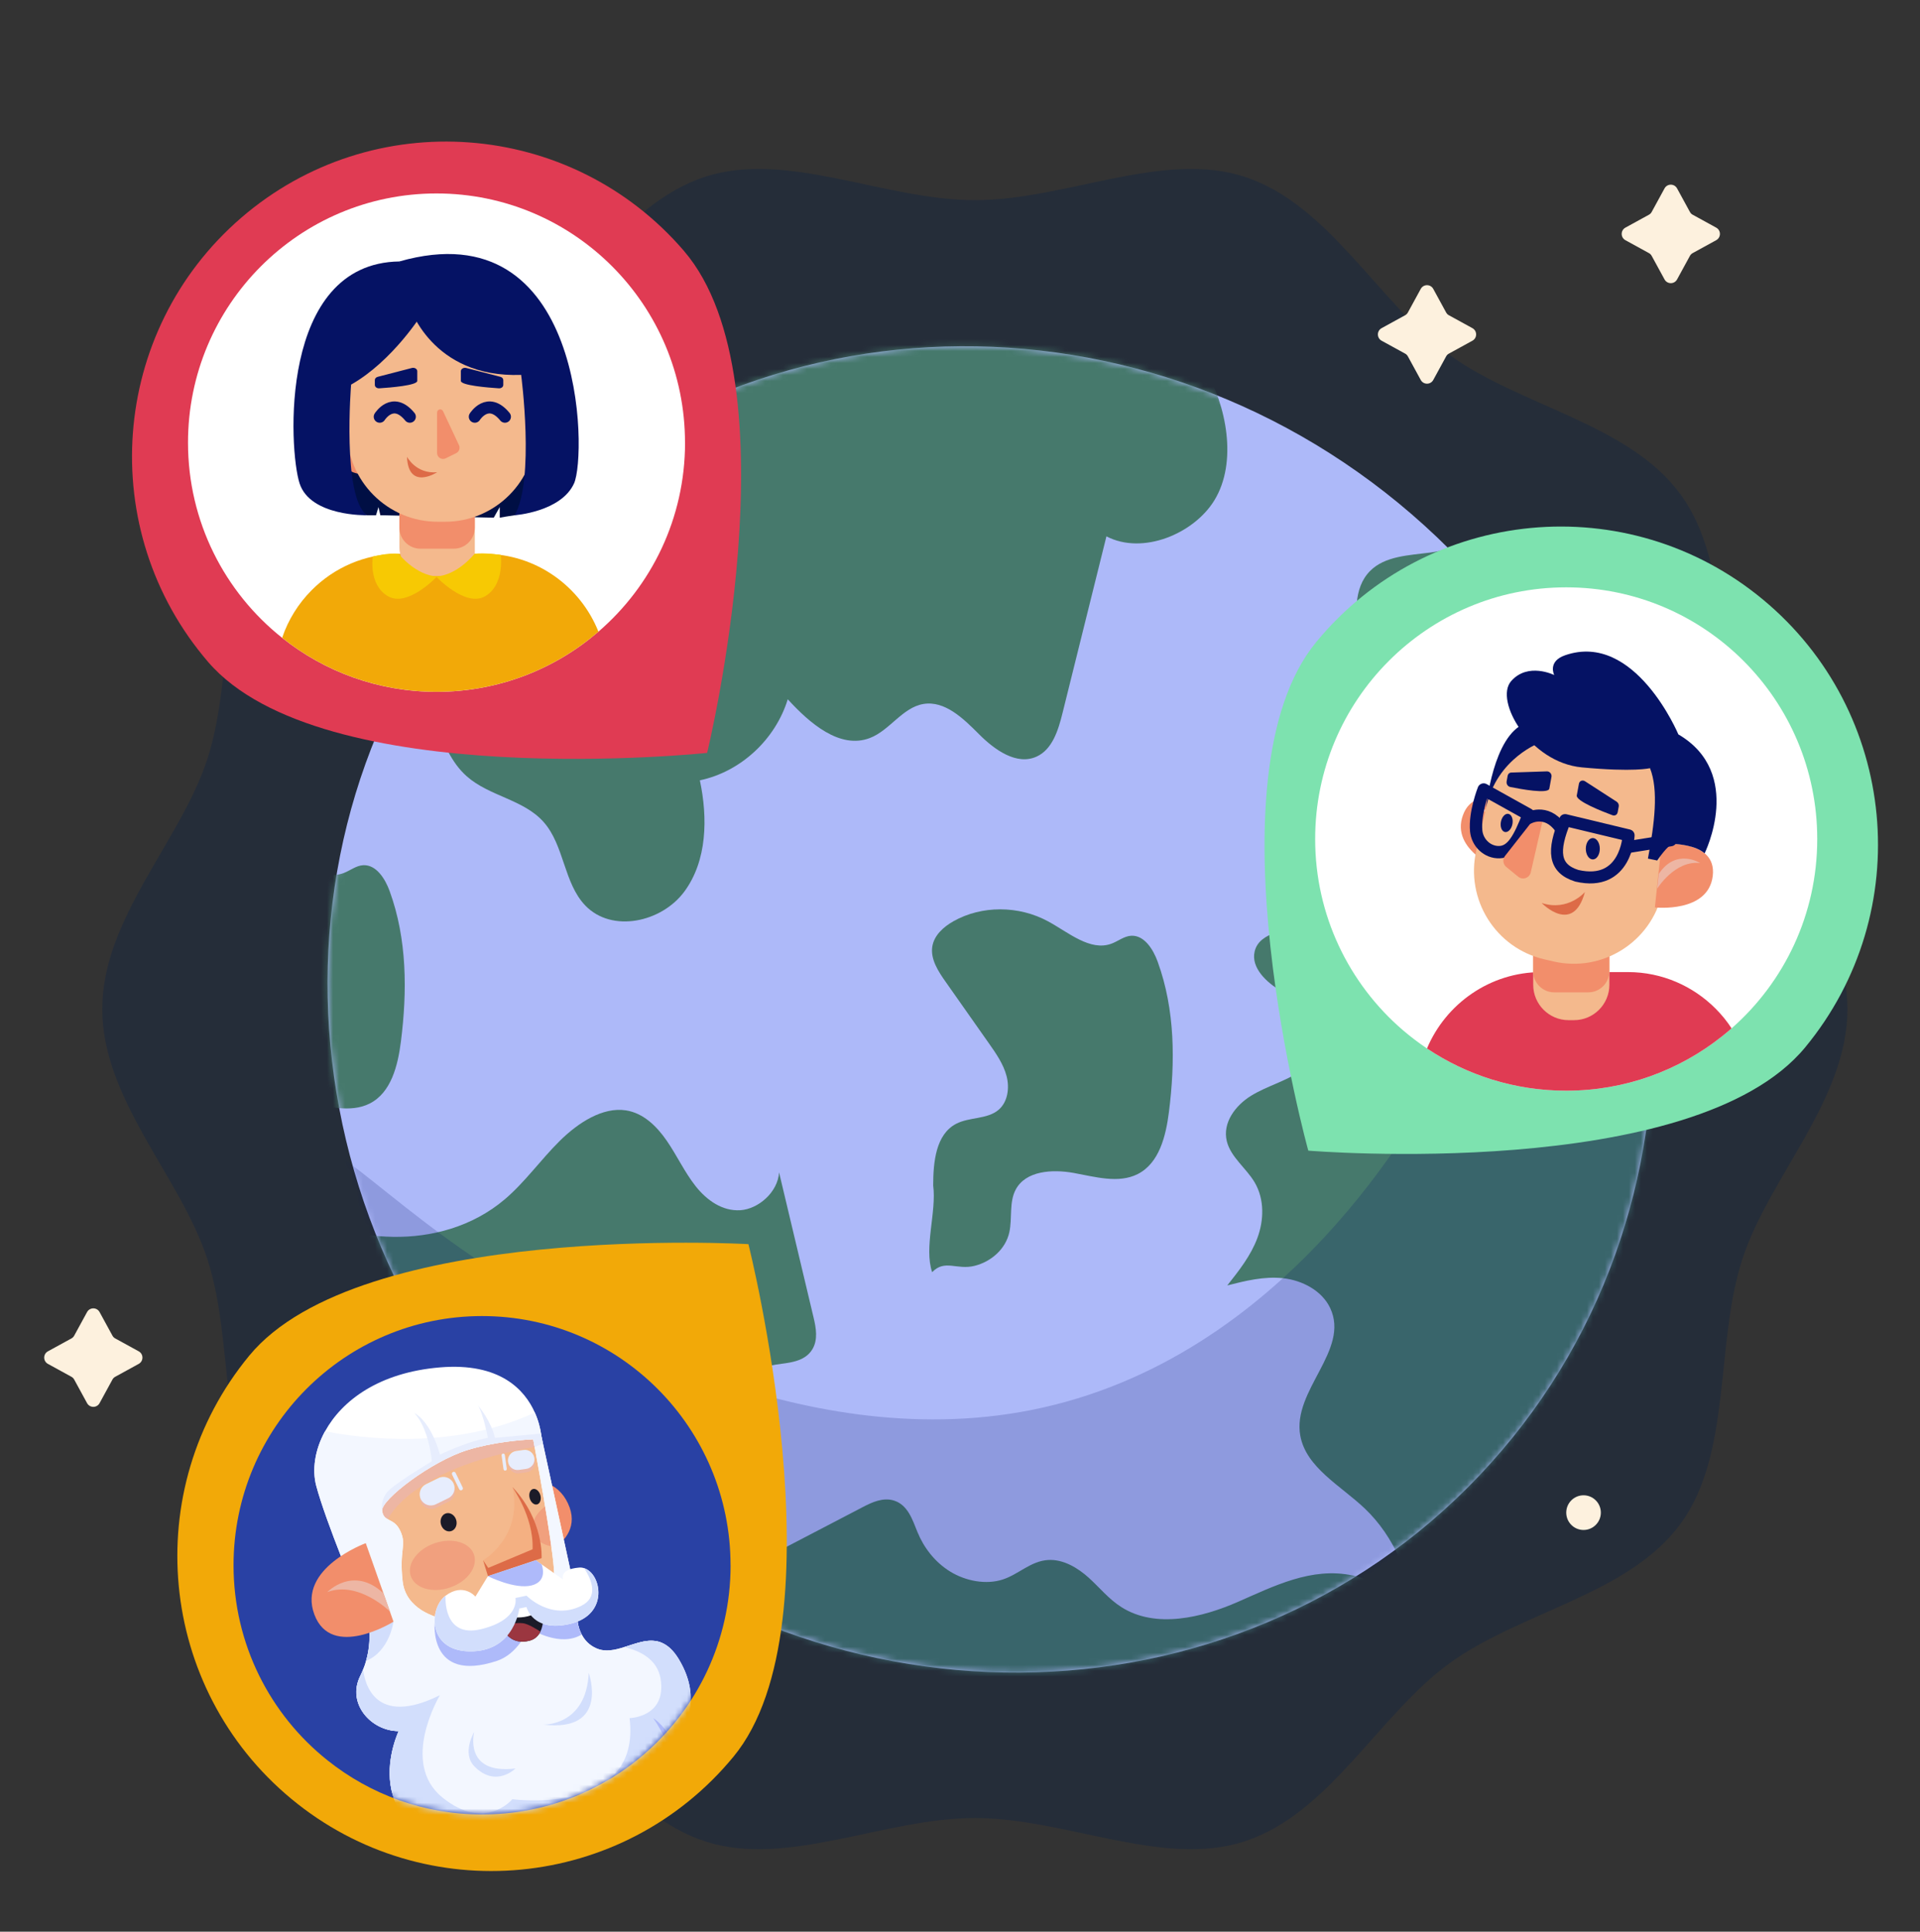 <svg width="320" height="322" viewBox="0 0 320 322" fill="none" xmlns="http://www.w3.org/2000/svg">
<rect x="0" y="0" width="320" height="322" fill="#333333" stroke="none"/>
<g clip-path="url(#clip0_13291_111393)">
<path d="M307.909 168.205C307.909 183.343 294.819 196.226 290.393 209.887C285.81 224.043 288.693 242.15 280.138 253.934C271.498 265.835 253.379 268.639 241.511 277.304C229.76 285.883 221.543 302.348 207.426 306.944C193.804 311.382 177.572 303.047 162.477 303.047C147.381 303.047 131.15 311.382 117.527 306.944C103.411 302.348 95.194 285.883 83.443 277.304C71.575 268.639 53.456 265.835 44.815 253.934C36.261 242.15 39.144 224.043 34.561 209.887C30.135 196.226 17.045 183.343 17.045 168.205C17.045 153.067 30.135 140.184 34.561 126.523C39.144 112.367 36.261 94.26 44.815 82.476C53.456 70.575 71.575 67.77 83.443 59.106C95.194 50.527 103.411 34.062 117.527 29.466C131.15 25.028 147.381 33.363 162.477 33.363C177.572 33.363 193.804 25.028 207.426 29.466C221.543 34.062 229.76 50.527 241.511 59.106C253.379 67.77 271.498 70.575 280.138 82.476C288.693 94.26 285.81 112.367 290.393 126.523C294.819 140.184 307.909 153.067 307.909 168.205Z" fill="#252D39"/>
<path d="M246.568 245.952C287.728 202.516 284.597 132.523 239.574 89.618C194.551 46.713 124.685 47.142 83.524 90.578C42.364 134.013 45.495 204.006 90.518 246.912C135.541 289.817 205.407 289.387 246.568 245.952Z" fill="#ADB9F9"/>
<mask id="mask0_13291_111393" style="mask-type:luminance" maskUnits="userSpaceOnUse" x="54" y="57" width="222" height="222">
<path d="M246.568 245.952C287.728 202.516 284.597 132.523 239.574 89.618C194.551 46.713 124.685 47.142 83.524 90.578C42.364 134.013 45.495 204.006 90.518 246.912C135.541 289.817 205.407 289.387 246.568 245.952Z" fill="white"/>
</mask>
<g mask="url(#mask0_13291_111393)">
<path d="M67.66 110.969C72.579 116.012 72.524 124.732 77.789 129.398C81.549 132.737 87.267 133.255 90.605 137.026C94.059 140.922 93.942 147.183 97.545 150.938C101.979 155.565 110.29 153.743 114.066 148.605C117.85 143.467 117.983 136.382 116.644 130.074C123.42 128.652 129.232 123.286 131.293 116.562C134.935 120.553 139.972 124.928 144.962 123.027C148.292 121.762 150.399 117.929 153.908 117.347C157.496 116.758 160.575 119.783 163.176 122.391C165.769 124.999 169.442 127.623 172.756 126.122C175.388 124.936 176.375 121.731 177.08 118.887C179.524 109.06 181.961 99.232 184.405 89.405C190.452 92.563 198.975 88.965 202.383 83.419C206.316 77.016 204.373 67.496 200.777 61.407C196.484 54.125 189.434 48.987 182.235 44.714C164.625 34.266 144.563 27.707 124.25 27.644C103.93 27.581 83.405 34.305 68.106 47.825C52.807 61.344 43.227 81.848 44.253 102.532L39.631 103.372C48.459 107.826 60.711 103.851 67.66 110.976V110.969Z" fill="#46796C"/>
<path d="M104.761 296.228C107.816 289.975 106.21 282.999 105.137 276.589C104.064 270.179 104.087 262.213 108.999 257.5C110.809 255.756 113.041 254.75 115.078 253.376C117.115 252.001 119.105 250.014 119.575 247.531C120.115 244.664 118.478 242.197 118.266 239.393C118.055 236.455 119.504 233.289 121.674 231.16C123.844 229.031 126.633 227.853 129.351 227.46C131.521 227.146 134.129 227.02 135.399 224.907C136.362 223.296 136.002 221.333 135.602 219.644C133.683 211.576 131.764 203.5 129.844 195.425C129.649 198.74 126.366 201.552 123.374 201.733C120.381 201.913 117.804 200.075 115.963 197.758C114.122 195.44 112.83 192.628 111.138 190.169C109.446 187.71 107.205 185.526 104.307 185.087C100.484 184.505 96.418 187.082 93.269 190.201C90.12 193.319 87.48 197.074 84.127 199.918C78.691 204.529 71.852 206.281 65.483 206.171C59.122 206.061 53.106 204.239 47.16 202.44L99.841 307.847C99.638 306.378 99.983 304.65 100.648 303.181C101.769 300.73 103.57 298.648 104.753 296.228H104.761Z" fill="#46796C"/>
<path d="M225.398 262.614C218.614 261.161 212.253 264.421 206.315 267.021C200.377 269.621 192.661 271.538 186.911 267.901C184.788 266.558 183.268 264.633 181.451 262.991C179.633 261.349 177.213 259.888 174.698 260.037C171.792 260.21 169.81 262.402 167.146 263.282C164.358 264.201 160.942 263.557 158.357 261.962C155.772 260.367 153.955 257.94 152.913 255.387C152.082 253.352 151.322 250.846 148.972 250.124C147.178 249.574 145.369 250.398 143.833 251.2C136.493 255.025 129.153 258.859 121.805 262.685C125.056 262.072 128.581 264.578 129.482 267.445C130.383 270.313 129.231 273.266 127.438 275.623C125.644 277.98 123.239 279.92 121.265 282.159C119.298 284.406 117.732 287.116 118.006 290.038C118.374 293.895 121.852 297.226 125.628 299.536C129.412 301.845 133.689 303.503 137.245 306.064C143.027 310.227 146.387 316.464 147.821 322.678C149.254 328.892 148.964 335.184 148.659 341.406L237.822 264.554C236.451 265.104 234.688 265.199 233.114 264.9C230.466 264.405 228.022 263.156 225.39 262.598L225.398 262.614Z" fill="#46796C"/>
<path d="M103.654 274.594L102.236 272.292C102.456 273.196 102.902 274.013 103.654 274.594Z" fill="#46796C"/>
<path d="M192.951 160.318C192.199 158.244 190.711 155.871 188.541 155.981C187.335 156.044 186.355 156.901 185.227 157.309C181.687 158.605 178.107 155.447 174.699 153.593C169.787 150.915 163.607 150.907 158.898 153.57C157.23 154.512 155.648 155.934 155.373 157.851C155.083 159.925 156.376 161.92 157.614 163.672C160.011 167.082 162.416 170.499 164.813 173.908C166.011 175.613 167.234 177.365 167.758 179.36C168.283 181.355 167.962 183.68 166.442 184.985C164.554 186.611 161.578 186.171 159.361 187.326C155.961 189.093 155.538 193.712 155.53 197.609C156.118 202.008 153.963 207.954 155.358 212.063C157.465 209.856 159.486 211.757 162.447 211.002C165.189 210.311 167.625 208.206 168.228 205.378C168.73 203.037 168.166 200.405 169.278 198.308C170.939 195.15 175.357 194.875 178.945 195.519C182.533 196.171 186.418 197.318 189.606 195.715C193.202 193.901 194.314 189.384 194.824 185.346C195.873 177.035 195.866 168.338 192.951 160.326V160.318Z" fill="#46796C"/>
<path d="M64.95 148.558C64.198 146.484 62.709 144.112 60.539 144.222C59.333 144.284 58.353 145.141 57.225 145.549C53.685 146.845 50.105 143.687 46.697 141.833C41.785 139.155 35.605 139.147 30.896 141.81C29.228 142.753 27.646 144.174 27.371 146.091C27.082 148.165 28.374 150.16 29.612 151.912C32.009 155.322 34.414 158.739 36.811 162.148C38.01 163.853 39.232 165.605 39.756 167.6C40.281 169.595 39.96 171.921 38.44 173.225C36.553 174.851 33.576 174.411 31.359 175.566C27.959 177.333 27.536 181.952 27.528 185.849C28.116 190.248 25.961 196.195 27.356 200.303C29.463 198.096 31.484 199.997 34.445 199.243C37.187 198.551 39.623 196.446 40.226 193.618C40.728 191.277 40.164 188.645 41.276 186.548C42.937 183.39 47.355 183.115 50.943 183.759C54.531 184.411 58.416 185.558 61.605 183.955C65.2 182.141 66.312 177.624 66.822 173.586C67.871 165.275 67.864 156.579 64.95 148.566V148.558Z" fill="#46796C"/>
<path d="M236.006 130.325C237.353 132.092 239.468 133.931 241.482 133.153C242.602 132.721 243.26 131.597 244.192 130.859C247.122 128.526 251.454 130.474 255.23 131.22C260.666 132.297 266.479 130.411 270.098 126.405C271.383 124.983 272.432 123.129 272.103 121.197C271.743 119.107 269.918 117.583 268.218 116.271C264.92 113.718 261.614 111.165 258.316 108.604C256.671 107.331 254.987 106.012 253.882 104.252C252.778 102.492 252.37 100.151 253.397 98.431C254.681 96.286 257.611 95.799 259.342 94C261.998 91.251 260.98 86.671 259.805 82.916C257.909 78.855 258.113 72.46 255.551 68.933C254.243 71.706 251.767 70.496 249.206 72.122C246.84 73.631 245.195 76.404 245.492 79.318C245.735 81.73 247.067 84.087 246.668 86.451C246.072 90.002 241.999 91.628 238.426 92.099C234.854 92.571 230.844 92.657 228.345 95.179C225.517 98.022 225.853 102.728 226.605 106.774C228.164 115.108 230.828 123.483 236.014 130.317L236.006 130.325Z" fill="#46796C"/>
<path d="M305.185 128.11L281.864 134.103L286.188 119.625C283.25 124.834 280.313 130.042 277.375 135.258C276.145 137.442 274.915 139.626 273.678 141.81C272.573 143.766 271.249 145.895 269.017 146.405C265.609 147.183 262.413 143.821 258.88 143.295C252.19 142.305 247.529 151.535 240.933 149.885C237.494 149.029 235.089 145.384 231.619 144.779C228.705 144.277 226.041 146.091 224.067 148.126C222.101 150.16 220.37 152.564 217.769 153.75C214.612 155.188 209.904 155.235 209.105 158.613C208.47 161.284 211.071 163.798 213.578 165.22C216.077 166.649 219.03 167.969 220.08 170.617C221.255 173.586 219.328 176.783 216.797 178.511C214.267 180.24 211.165 181.033 208.541 182.636C205.924 184.238 203.715 187.145 204.467 190.224C205.118 192.895 207.71 194.71 209.121 197.114C210.781 199.95 210.648 203.461 209.551 206.399C208.447 209.337 206.481 211.827 204.546 214.27C207.569 213.501 210.679 212.723 213.852 213.068C217.025 213.414 220.323 215.127 221.694 218.033C225.023 225.103 215.325 231.757 216.719 239.338C217.691 244.64 223.448 247.641 227.459 251.451C232.426 256.165 235.05 262.842 235.966 269.441C236.883 276.031 236.241 282.638 235.598 289.174L240.69 272.111L253.882 267.155L275.879 245.08L319.559 188.582L305.193 128.117L305.185 128.11Z" fill="#46796C"/>
<path opacity="0.18" d="M46.414 189.941C53.48 186.328 62.904 199.934 84.729 213.328C94.756 219.479 132.718 242.778 171.831 235.049C214.337 226.643 236.459 185.888 240.611 178.252C270.574 123.058 244.152 65.909 241.018 59.412C231.101 38.869 219.585 30.087 220.862 28.854C224.317 25.507 320.107 79.554 326.765 158.44C331.364 212.927 292.47 267.744 244.426 292.324C171.69 329.536 75.798 298.546 49.751 247.46C38.769 225.912 37.1 194.71 46.422 189.941H46.414Z" fill="#030F68"/>
</g>
<path d="M241.489 52.554L245.398 54.699C246.228 55.155 246.228 56.341 245.398 56.797L241.489 58.941C241.285 59.051 241.121 59.216 241.019 59.412L238.88 63.332C238.426 64.165 237.243 64.165 236.789 63.332L234.65 59.412C234.541 59.208 234.376 59.043 234.18 58.941L230.271 56.797C229.441 56.341 229.441 55.155 230.271 54.699L234.18 52.554C234.384 52.444 234.548 52.279 234.65 52.083L236.789 48.163C237.243 47.33 238.426 47.33 238.88 48.163L241.019 52.083C241.129 52.287 241.293 52.452 241.489 52.554Z" fill="#FDF1DE"/>
<path d="M19.208 223.108L23.117 225.253C23.947 225.708 23.947 226.895 23.117 227.35L19.208 229.495C19.004 229.605 18.84 229.77 18.738 229.966L16.599 233.886C16.145 234.719 14.962 234.719 14.508 233.886L12.369 229.966C12.259 229.762 12.095 229.597 11.899 229.495L7.99 227.35C7.16 226.895 7.16 225.708 7.99 225.253L11.899 223.108C12.103 222.998 12.267 222.833 12.369 222.637L14.508 218.717C14.962 217.884 16.145 217.884 16.599 218.717L18.738 222.637C18.847 222.841 19.012 223.006 19.208 223.108Z" fill="#FDF1DE"/>
<path d="M282.122 35.798L286.031 37.943C286.861 38.398 286.861 39.585 286.031 40.04L282.122 42.185C281.918 42.295 281.754 42.46 281.652 42.656L279.513 46.576C279.059 47.409 277.876 47.409 277.422 46.576L275.283 42.656C275.173 42.452 275.009 42.287 274.813 42.185L270.904 40.04C270.074 39.585 270.074 38.398 270.904 37.943L274.813 35.798C275.017 35.688 275.181 35.523 275.283 35.327L277.422 31.407C277.876 30.574 279.059 30.574 279.513 31.407L281.652 35.327C281.761 35.531 281.926 35.696 282.122 35.798Z" fill="#FDF1DE"/>
<path d="M263.924 255.034C265.516 255.034 266.807 253.739 266.807 252.143C266.807 250.546 265.516 249.252 263.924 249.252C262.332 249.252 261.041 250.546 261.041 252.143C261.041 253.739 262.332 255.034 263.924 255.034Z" fill="#FDF1DE"/>
<path d="M114.001 41.839C132.864 63.804 117.855 125.502 117.855 125.502C117.855 125.502 53.549 132.305 34.685 110.341C15.822 88.376 18.282 55.233 40.184 36.317C62.087 17.4 95.138 19.867 114.001 41.831V41.839Z" fill="#E03B53"/>
<path d="M114.175 73.78C114.175 86.388 108.582 97.677 99.737 105.297C92.484 111.55 83.06 115.321 72.758 115.321C63.037 115.321 54.091 111.959 47.025 106.326C37.46 98.73 31.334 86.97 31.334 73.78C31.334 50.842 49.876 32.247 72.751 32.247C95.625 32.247 114.167 50.842 114.167 73.78H114.175Z" fill="white"/>
<path d="M122.252 292.819C103.843 315.169 70.856 318.327 48.569 299.866C26.282 281.405 23.133 248.325 41.542 225.976C59.951 203.626 124.736 207.389 124.736 207.389C124.736 207.389 140.661 270.47 122.252 292.819Z" fill="#F2A908"/>
<path d="M121.765 260.91C121.765 273.518 116.172 284.807 107.327 292.427C100.073 298.68 90.65 302.45 80.348 302.45C70.627 302.45 61.681 299.088 54.615 293.456C45.05 285.859 38.924 274.099 38.924 260.91C38.924 237.971 57.466 219.377 80.34 219.377C103.215 219.377 121.757 237.971 121.757 260.91H121.765Z" fill="#2941A4"/>
<mask id="mask1_13291_111393" style="mask-type:luminance" maskUnits="userSpaceOnUse" x="38" y="219" width="84" height="84">
<path d="M121.765 260.91C121.765 273.518 116.172 284.807 107.327 292.427C100.073 298.68 90.65 302.45 80.348 302.45C70.627 302.45 61.681 299.088 54.615 293.456C45.05 285.859 38.924 274.099 38.924 260.91C38.924 237.971 57.466 219.377 80.34 219.377C103.215 219.377 121.757 237.971 121.757 260.91H121.765Z" fill="white"/>
</mask>
<g mask="url(#mask1_13291_111393)">
<path d="M80.217 248.396L86.249 260.886C86.249 260.886 98.117 258.043 94.662 250.611C91.207 243.18 80.217 248.396 80.217 248.396Z" fill="#F28E6B"/>
<path d="M95.295 262.835L68.731 274.775L60.49 246.298C60.49 246.298 79.267 234.813 88.887 238.946L91.974 250.446L93.948 257.799L95.295 262.835Z" fill="#F4B98D"/>
<path d="M93.94 257.799C91.574 258.105 89.467 257.225 88.903 255.529C88.292 253.722 89.639 251.585 91.966 250.446L93.94 257.799Z" fill="#F1A07E"/>
<g style="mix-blend-mode:multiply">
<path d="M64.204 254.17C64.204 254.17 66.766 244.947 89.75 241.074L88.88 238.953C81.971 239.81 72.445 242.677 62.175 246.11L59.535 251.13L64.204 254.17Z" fill="#EDB6A4"/>
</g>
<path d="M113.619 288.098C113.619 288.098 117.285 283.503 113.165 276.613C112.271 275.121 111.331 274.28 110.352 273.856C108.339 272.976 106.193 273.887 104.077 274.547C102.487 275.05 100.905 275.411 99.432 274.775C98.179 274.241 97.419 273.345 96.957 272.465C96.228 271.091 96.228 269.724 96.228 269.724L95.789 266.424L95.312 262.834L90.502 240.642L90.235 239.393C90.22 239.268 90.204 239.126 90.173 238.961C90.047 238.152 89.773 236.864 89.139 235.458C87.478 231.718 83.389 227.091 73.323 227.932C63.147 228.78 56.981 233.478 54.185 238.568C52.446 241.726 52.007 245.041 52.712 247.681C54.287 253.596 59.567 266.267 61.032 269.747C61.282 270.321 61.415 270.651 61.415 270.651C61.415 270.651 62.019 273.385 61.016 276.88C60.891 277.328 60.734 277.784 60.538 278.255C60.397 278.624 60.233 279.001 60.044 279.378C57.757 283.974 61.877 288.562 66.46 288.562C66.46 288.562 66.202 289.088 65.904 289.984C65.027 292.6 63.758 298.318 67.4 302.906C68.011 303.676 68.755 304.414 69.664 305.098C75.163 309.23 82.95 306.473 82.95 306.473C82.95 306.473 83.522 307.997 85.645 309.442H85.653C88.207 311.17 92.993 312.773 101.727 311.524C117.755 309.23 112.264 293.149 112.264 293.149C112.264 293.149 114.551 292.23 113.635 288.098H113.619ZM77.889 268.451L74.161 269.905C74.161 269.905 74.059 269.889 73.879 269.857C72.625 269.59 67.643 268.271 67.11 263.612C66.499 258.262 67.823 257.658 66.75 255.262C65.685 252.866 63.938 253.832 63.695 251.821C63.476 249.998 71.936 243.557 77.897 241.718C82.159 240.399 86.663 240.03 88.872 239.92C88.935 240.234 89.013 240.674 89.115 241.224C90.055 246.338 92.593 260.438 92.343 262.842L88.629 264.288L77.889 268.459V268.451Z" fill="white"/>
<path d="M110.344 273.856C108.331 272.976 106.185 273.887 104.07 274.547C102.479 275.05 100.897 275.411 99.424 274.775C98.171 274.241 97.411 273.345 96.949 272.465C96.22 271.091 96.22 269.724 96.22 269.724L95.782 266.424L95.304 262.834L90.494 240.642L90.228 239.393C90.212 239.267 90.196 239.126 90.165 238.961C90.04 238.152 89.765 236.864 89.131 235.458C75.328 241.876 59.864 239.707 54.177 238.568C52.438 241.726 51.999 245.041 52.704 247.681C54.279 253.596 59.559 266.267 61.024 269.747C61.274 270.321 61.407 270.651 61.407 270.651C61.407 270.651 62.011 273.385 61.008 276.88C60.883 277.328 60.726 277.784 60.53 278.255C60.389 278.624 60.225 279.001 60.037 279.378C57.749 283.974 61.87 288.562 66.452 288.562C66.452 288.562 66.194 289.088 65.896 289.984C65.019 292.6 63.75 298.318 67.392 302.906C68.004 303.676 68.748 304.414 69.656 305.098C75.156 309.23 82.942 306.473 82.942 306.473C82.942 306.473 83.514 307.997 85.637 309.442L100.302 307.345L111.049 284.94C111.049 284.94 110.924 280.329 110.36 273.864L110.344 273.856ZM92.335 262.834L88.622 264.28L77.882 268.451L74.153 269.905C74.153 269.905 74.051 269.889 73.871 269.857C72.618 269.59 67.635 268.271 67.103 263.612C66.492 258.262 67.816 257.658 66.742 255.262C65.677 252.866 63.93 253.832 63.687 251.821C63.468 249.998 71.928 243.557 77.889 241.718C82.151 240.399 86.655 240.03 88.865 239.92C88.927 240.234 89.005 240.674 89.107 241.224C90.047 246.338 92.585 260.438 92.335 262.842V262.834Z" fill="#F3F7FF"/>
<path d="M65.575 270.321C65.575 270.321 64.964 275.239 60.992 276.873C62.003 273.385 61.392 270.643 61.392 270.643C61.392 270.643 61.251 270.313 61.008 269.74L65.567 270.321H65.575Z" fill="#D2DEFC"/>
<path d="M112.24 293.149C112.24 293.149 117.739 309.222 101.703 311.524C85.676 313.817 82.926 306.472 82.926 306.472C82.926 306.472 75.139 309.23 69.64 305.098C68.731 304.414 67.995 303.684 67.384 302.922C67.384 302.922 67.384 302.914 67.376 302.906C63.773 298.365 64.979 292.717 65.856 290.07C65.864 290.038 65.872 290.015 65.888 289.983C66.186 289.088 66.444 288.562 66.444 288.562C61.861 288.562 57.741 283.966 60.028 279.378C60.216 279.001 60.381 278.632 60.522 278.263C60.749 280.352 62.324 288.027 73.322 282.576C73.322 282.576 66.561 293.801 73.714 299.607C80.866 305.412 85.386 299.913 85.386 299.913C85.386 299.913 106.913 302.82 104.931 286.393C104.931 286.393 111.096 286.268 110.109 279.905C109.6 276.629 106.733 275.191 104.069 274.555C107.21 273.565 110.422 272.049 113.156 276.621C117.277 283.51 113.61 288.106 113.61 288.106C114.527 292.238 112.24 293.157 112.24 293.157V293.149Z" fill="#D2DEFC"/>
<path d="M96.941 272.466C93.416 274.594 88.763 271.719 88.763 271.719L87.862 271.869C87.862 271.869 86.272 275.726 82.793 276.865C71.317 280.643 72.453 270.337 72.453 270.337L73.879 269.842L77.889 268.443L80.216 266.024L86.264 263.447L88.629 264.272L95.296 266.597C95.296 266.597 95.476 266.527 95.774 266.417L96.212 269.716C96.212 269.716 96.212 271.083 96.941 272.458V272.466Z" fill="#AEBAFA"/>
<path d="M60.96 257.233L65.582 270.321C65.582 270.321 55.226 276.786 52.383 269.095C49.539 261.405 60.96 257.233 60.96 257.233Z" fill="#F28E6B"/>
<path d="M102.564 302.655C102.564 302.655 109.646 301.202 108.197 291.885C108.197 291.885 112.693 301.893 102.564 302.655Z" fill="#AEBAFA"/>
<path d="M95.076 270.674C88.754 272.175 87.751 267.878 87.751 267.878L86.545 268.129C86.545 268.129 85.777 274.94 78.93 275.254C71.214 275.616 71.402 268.129 74.261 265.992C77.254 263.754 79.236 266.142 79.236 266.142L81.32 262.732L89.286 260.085L93.861 263.29C93.861 263.29 93.047 261.609 96.501 261.303C96.807 261.271 97.089 261.31 97.371 261.405C100.269 262.34 101.523 269.143 95.083 270.667L95.076 270.674Z" fill="white"/>
<path d="M90.07 271.979C89.733 272.67 89.169 273.259 88.252 273.495C85.299 274.241 84.132 272.159 83.834 271.476C83.779 271.342 83.748 271.264 83.748 271.264L85.879 268.821L87.054 267.477L87.751 266.684L90.493 268.608C90.493 268.608 90.775 270.525 90.062 271.979H90.07Z" fill="#1B1B28"/>
<path d="M75.168 255.232C75.873 255.04 76.265 254.219 76.043 253.398C75.821 252.578 75.069 252.068 74.364 252.26C73.658 252.452 73.266 253.273 73.488 254.094C73.71 254.914 74.462 255.424 75.168 255.232Z" fill="#1B1B28"/>
<path d="M85.635 269.606C85.635 269.606 87.766 269.787 89.011 268.993C90.257 268.2 87.491 267.367 87.491 267.367L86.246 267.681L85.635 269.606Z" fill="white"/>
<path d="M90.07 271.978C89.733 272.67 89.169 273.259 88.252 273.495C85.299 274.241 84.132 272.159 83.834 271.476L84.899 270.753C84.899 270.753 86.004 270.447 87.156 270.58C87.97 270.667 89.341 271.507 90.07 271.978Z" fill="#9B3640"/>
<path d="M89.519 250.772C90.012 250.638 90.256 249.956 90.064 249.248C89.873 248.541 89.318 248.076 88.826 248.21C88.333 248.344 88.089 249.026 88.28 249.734C88.472 250.441 89.026 250.906 89.519 250.772Z" fill="#1B1B28"/>
<g style="mix-blend-mode:multiply">
<path d="M73.153 246.942L71.061 247.964C70.135 248.416 69.75 249.535 70.201 250.464C70.652 251.392 71.768 251.778 72.694 251.326L74.785 250.304C75.711 249.852 76.096 248.733 75.645 247.805C75.194 246.876 74.078 246.49 73.153 246.942Z" fill="#EDB6A4"/>
</g>
<g style="mix-blend-mode:multiply">
<path d="M86.543 245.59L87.784 245.416C88.654 245.295 89.261 244.489 89.14 243.617C89.018 242.744 88.215 242.136 87.345 242.258L86.104 242.431C85.234 242.553 84.627 243.359 84.748 244.231C84.87 245.103 85.673 245.712 86.543 245.59Z" fill="#EDB6A4"/>
</g>
<path d="M73.084 246.379L70.993 247.4C70.067 247.852 69.682 248.972 70.133 249.9C70.584 250.828 71.7 251.214 72.625 250.762L74.717 249.74C75.643 249.288 76.028 248.169 75.577 247.241C75.126 246.312 74.01 245.926 73.084 246.379Z" fill="#E7EDFD"/>
<path d="M75.503 245.368L75.496 245.372C75.336 245.449 75.27 245.642 75.348 245.802L76.535 248.246C76.612 248.406 76.805 248.472 76.964 248.394L76.971 248.391C77.13 248.313 77.197 248.12 77.119 247.96L75.932 245.517C75.855 245.357 75.662 245.29 75.503 245.368Z" fill="#E7EDFD"/>
<path d="M86.465 245.024L87.706 244.85C88.576 244.728 89.183 243.923 89.062 243.05C88.94 242.178 88.137 241.57 87.267 241.691L86.026 241.865C85.156 241.987 84.549 242.792 84.67 243.665C84.792 244.537 85.595 245.145 86.465 245.024Z" fill="#E7EDFD"/>
<path d="M80.506 260.085C80.506 260.085 87.172 256.275 85.433 247.917C85.433 247.917 89.389 252.167 89.334 258.852L81.321 261.719L80.506 260.085Z" fill="#F4B082"/>
<path d="M83.919 244.905C83.94 245.056 84.079 245.161 84.228 245.14C84.378 245.119 84.483 244.98 84.462 244.829L84.143 242.534C84.122 242.384 83.984 242.279 83.834 242.3C83.683 242.321 83.579 242.46 83.6 242.61L83.919 244.905Z" fill="#E7EDFD"/>
<path d="M85.433 247.916C85.151 247.618 88.99 252.653 88.763 258.254L81.375 261.357L80.514 260.085L81.328 262.732L90.267 259.731C90.267 259.731 90.674 253.47 85.441 247.916H85.433Z" fill="#DD6B47"/>
<g style="mix-blend-mode:multiply">
<path d="M54.559 265.38C54.559 265.38 58.883 260.894 63.904 265.584L64.969 268.608C64.969 268.608 59.76 263.447 54.559 265.388V265.38Z" fill="#EDB6A4"/>
</g>
<path d="M74.974 264.631C77.885 263.648 79.689 261.195 79.003 259.151C78.317 257.108 75.401 256.248 72.49 257.23C69.579 258.213 67.775 260.666 68.461 262.709C69.146 264.753 72.062 265.613 74.974 264.631Z" fill="#F1A07E"/>
<path d="M81.32 262.732C81.32 262.732 85.832 265.003 88.629 264.272C91.426 263.541 90.266 260.761 90.266 260.761L89.295 260.077L81.32 262.724V262.732Z" fill="#AEBAFA"/>
<path d="M95.076 270.674C88.754 272.175 87.751 267.878 87.751 267.878L86.545 268.129C86.545 268.129 85.777 274.94 78.93 275.254C71.214 275.616 71.402 268.129 74.261 265.992C74.261 265.992 73.713 273.165 80.215 271.562C86.725 269.959 85.91 266.369 85.91 266.369L87.759 265.984C87.759 265.984 91.832 270.195 96.893 267.673C99.689 266.275 98.765 263.557 97.363 261.405C100.261 262.339 101.515 269.142 95.076 270.666V270.674Z" fill="#D2DEFC"/>
<path d="M79.032 288.679C79.032 288.679 77.168 295.86 85.91 294.791C85.91 294.791 82.651 298.075 79.087 294.461C76.902 292.246 79.04 288.679 79.04 288.679H79.032Z" fill="#D2DEFC"/>
<path d="M90.486 240.642L89.107 241.216C89.005 240.666 88.927 240.226 88.864 239.912C86.655 240.014 82.151 240.391 77.889 241.711C71.936 243.549 63.467 249.991 63.687 251.813C63.687 251.813 63.248 249.802 64.971 248.278C66.695 246.746 71.975 243.596 71.975 243.596C71.975 243.596 71.567 238.301 69.076 235.552C69.076 235.552 71.669 236.675 73.338 242.473C73.338 242.473 77.403 240.438 81.312 239.676C81.312 239.676 80.552 235.67 79.644 234.24C79.777 234.397 81.9 236.966 82.487 239.676L90.157 238.961L90.486 240.642Z" fill="#E7EDFD"/>
<path d="M112.24 293.149C112.24 293.149 111.268 289.921 108.887 286.409C108.887 286.409 111.158 287.658 113.187 292.309C113.187 292.309 113.125 292.93 112.247 293.149H112.24Z" fill="#AEBAFA"/>
<path d="M98.122 278.852C98.122 278.852 101.671 288.805 90.555 287.478C90.555 287.478 97.715 287.737 98.122 278.852Z" fill="#D2DEFC"/>
</g>
<path d="M99.738 105.289C92.484 111.542 83.06 115.313 72.759 115.313C63.037 115.313 54.091 111.951 47.025 106.318C48.036 103.294 49.752 100.576 51.961 98.361C55.674 94.629 60.797 92.32 66.421 92.32H80.71C89.311 92.32 96.714 97.709 99.738 105.289Z" fill="#F2A908"/>
<path d="M61.135 85.886H62.67L63.078 84.527L63.391 85.886L82.293 86.294L83.288 84.527V86.294C83.288 86.294 85.216 85.949 85.772 85.886C86.328 85.823 87.628 84.071 87.628 84.071L88.49 79.947L88.984 76.05L69.767 70.606L60.273 70.245L54.985 71.557L53.897 77.496L55.252 82.303L61.127 85.886H61.135Z" fill="#000F44"/>
<path d="M66.562 82.571H79.135V93.026C79.135 94.692 77.788 96.043 76.127 96.043H71.349C68.709 96.043 66.57 93.898 66.57 91.251V82.579L66.562 82.571Z" fill="#F4B98D"/>
<path d="M66.562 76.137H79.135V87.944C79.135 89.884 77.561 91.463 75.626 91.463H70.072C68.137 91.463 66.562 89.884 66.562 87.944V76.137Z" fill="#F28E6B"/>
<path d="M57.836 78.062C57.836 78.062 58.674 79.083 60.64 79.012C62.607 78.942 57.836 69.46 57.836 69.46V78.054V78.062Z" fill="#F28E6B"/>
<path d="M74.193 45.893H72.947C64.601 45.893 57.836 52.677 57.836 61.046V71.816C57.836 80.185 64.601 86.97 72.947 86.97H74.193C82.538 86.97 89.304 80.185 89.304 71.816V61.046C89.304 52.677 82.538 45.893 74.193 45.893Z" fill="#F4B98D"/>
<path d="M68.192 50.873C68.192 50.873 71.803 63.034 86.859 62.492C86.859 62.492 89.163 80.041 85.771 85.886C85.771 85.886 93.502 85.344 95.672 80.583C97.842 75.823 97.529 34.745 66.555 43.583L68.184 50.873H68.192Z" fill="#051264"/>
<path d="M70.362 52.287C70.362 52.287 65.482 60.159 58.518 64.11C58.518 64.11 56.982 82.751 61.142 85.886C61.142 85.886 51.734 86.114 49.932 80.583C48.123 75.053 46.407 43.858 66.571 43.583L70.37 52.287H70.362Z" fill="#051264"/>
<path d="M72.844 68.76V75.508C72.844 76.247 73.619 76.726 74.277 76.404L76.04 75.532C76.526 75.288 76.729 74.707 76.502 74.212L73.839 68.54C73.604 68.038 72.852 68.203 72.852 68.76H72.844Z" fill="#F28E6B"/>
<path d="M63.287 69.467C63.287 69.467 65.457 65.98 68.308 69.467" stroke="#051264" stroke-width="2" stroke-linecap="round" stroke-linejoin="round"/>
<path d="M79.135 69.467C79.135 69.467 81.305 65.98 84.156 69.467" stroke="#051264" stroke-width="2" stroke-linecap="round" stroke-linejoin="round"/>
<path d="M62.473 64.165C62.473 64.495 62.809 64.754 63.209 64.73C65.019 64.612 69.546 64.251 69.546 63.489V61.879C69.546 61.494 69.1 61.227 68.653 61.337L62.95 62.814C62.669 62.884 62.473 63.104 62.473 63.356V64.165Z" fill="#051264"/>
<path d="M83.882 64.165C83.882 64.495 83.546 64.754 83.146 64.73C81.336 64.612 76.809 64.251 76.809 63.489V61.879C76.809 61.494 77.255 61.227 77.702 61.337L83.404 62.814C83.686 62.884 83.882 63.104 83.882 63.356V64.165Z" fill="#051264"/>
<path d="M67.83 76.137C67.83 76.137 69.319 79.035 72.852 78.721C72.852 78.721 68.057 81.848 67.83 76.137Z" fill="#DD6B47"/>
<path d="M66.43 92.319C66.43 92.319 69.321 95.949 72.854 96.082C72.854 96.082 67.974 101.298 64.668 99.389C61.362 97.481 62.138 92.775 62.138 92.775C62.138 92.775 64.801 92.092 66.43 92.319Z" fill="#F7C903"/>
<path d="M79.088 92.32C79.088 92.32 76.197 95.949 72.664 96.082C72.664 96.082 77.544 101.299 80.85 99.39C84.148 97.489 83.459 92.5 83.459 92.5C83.459 92.5 80.717 92.084 79.088 92.312V92.32Z" fill="#F7C903"/>
<path d="M219.388 107.002C200.776 129.563 218.049 191.803 218.049 191.803C218.049 191.803 282.254 197.145 300.866 174.584C319.479 152.022 316.33 118.604 293.824 99.939C271.326 81.274 238.001 84.432 219.388 107.002Z" fill="#7DE2AF"/>
<path d="M302.873 139.862C302.873 152.447 297.35 163.735 288.6 171.418C288.09 171.866 287.558 172.306 287.025 172.73C279.889 178.417 270.856 181.811 261.033 181.811C252.447 181.811 244.473 179.219 237.83 174.772C236.42 173.822 235.072 172.801 233.78 171.693C224.849 164.002 219.193 152.596 219.193 139.862C219.193 116.688 237.924 97.905 261.033 97.905C284.142 97.905 302.873 116.688 302.873 139.862Z" fill="white"/>
<path d="M288.6 171.418C288.091 171.866 287.558 172.306 287.025 172.73C279.889 178.417 270.857 181.811 261.033 181.811C252.448 181.811 244.473 179.219 237.83 174.772C240.971 167.309 248.351 162.038 256.897 162.038H271.327C277.014 162.038 282.184 164.371 285.937 168.134C286.931 169.132 287.832 170.232 288.6 171.418Z" fill="#E03B53"/>
<path d="M253.834 135.023L250.043 144.952C250.043 144.952 241.676 141.787 243.823 135.887C245.969 129.987 253.826 135.015 253.826 135.015L253.834 135.023Z" fill="#F28E6B"/>
<g style="mix-blend-mode:multiply">
<path d="M246.658 134.928C246.658 134.928 251.398 134.457 252.001 139.689L251.123 141.983C251.123 141.983 250.646 136.39 246.658 134.928Z" fill="#EDB6A4"/>
</g>
<path d="M262.334 170.051H261.425C258.174 170.051 255.534 167.404 255.534 164.144V156.445H268.232V164.144C268.232 167.404 265.592 170.051 262.342 170.051H262.334Z" fill="#F4B98D"/>
<path d="M264.723 165.416H259.036C257.101 165.416 255.526 163.837 255.526 161.897V149.933H268.225V161.897C268.225 163.837 266.65 165.416 264.715 165.416H264.723Z" fill="#F28E6B"/>
<path d="M257.386 159.912L258.913 160.264C267.046 162.143 275.157 157.054 277.03 148.899L279.534 137.998C281.407 129.842 276.333 121.708 268.2 119.83L266.673 119.477C258.54 117.599 250.429 122.687 248.556 130.843L246.052 141.744C244.179 149.899 249.254 158.033 257.386 159.912Z" fill="#F4B98D"/>
<path d="M269.603 135.416C269.533 135.816 269.141 136.036 268.75 135.895C266.995 135.243 262.624 133.522 262.796 132.595L263.156 130.632C263.242 130.168 263.744 129.964 264.159 130.223L269.439 133.632C269.705 133.805 269.846 134.127 269.791 134.426L269.611 135.416H269.603Z" fill="#051264"/>
<path d="M251.107 130.286C251.037 130.687 251.303 131.103 251.702 131.181C253.512 131.551 258.048 132.383 258.22 131.456L258.58 129.492C258.667 129.029 258.283 128.565 257.82 128.581L251.875 128.778C251.577 128.785 251.334 128.998 251.279 129.296L251.099 130.286H251.107Z" fill="#051264"/>
<path d="M264.152 148.692C264.152 148.692 261.379 151.975 256.945 150.522C256.945 150.522 262.178 155.958 264.152 148.692Z" fill="#DD6B47"/>
<path d="M276.927 140.687L275.814 151.26C275.814 151.26 284.706 152.25 285.458 146.013C286.21 139.775 276.935 140.687 276.935 140.687H276.927Z" fill="#F28E6B"/>
<g style="mix-blend-mode:multiply">
<path d="M283.367 143.868C283.367 143.868 279.356 141.291 276.458 145.683L276.199 148.126C276.199 148.126 279.153 143.357 283.367 143.868Z" fill="#EDB6A4"/>
</g>
<path d="M265.468 143.263C266.113 143.263 266.635 142.465 266.635 141.48C266.635 140.495 266.113 139.697 265.468 139.697C264.823 139.697 264.301 140.495 264.301 141.48C264.301 142.465 264.823 143.263 265.468 143.263Z" fill="#051264"/>
<path d="M252.073 137.359C252.231 136.524 251.928 135.765 251.397 135.664C250.866 135.563 250.307 136.158 250.149 136.994C249.991 137.829 250.294 138.588 250.825 138.689C251.357 138.79 251.915 138.195 252.073 137.359Z" fill="#051264"/>
<path d="M275.001 128.047C276.45 131.724 275.753 137.254 274.656 143.122L276.2 143.436C276.2 143.436 278.111 140.6 278.918 140.663C279.725 140.718 282.592 140.907 284.104 142.242C284.104 142.242 290.747 128.872 279.725 122.415C279.725 122.415 272.51 105.187 260.854 109.225C257.877 110.254 259.036 112.524 259.036 112.524C259.036 112.524 254.649 110.325 251.845 113.553C249.033 116.782 254.931 127.089 263.627 127.914C272.33 128.738 275.001 128.047 275.001 128.047Z" fill="#051264"/>
<path d="M260.852 136.704L271.435 139.249C271.435 139.249 271.067 147.906 262.795 145.981C258.925 144.764 258.721 141.826 260.852 136.704Z" stroke="#051264" stroke-width="2" stroke-linecap="round" stroke-linejoin="round"/>
<path d="M254.765 135.777L247.276 131.605C247.276 131.605 245.749 135.478 246.031 138.495C246.219 140.498 247.903 142.116 249.916 142.046C252.008 141.967 253.222 139.83 254.773 135.785L254.765 135.777Z" stroke="#051264" stroke-width="2.06" stroke-linecap="round" stroke-linejoin="round"/>
<path d="M257.108 136.782L255.126 145.416C254.907 146.358 253.779 146.751 253.035 146.139L251.037 144.505C250.489 144.057 250.395 143.24 250.833 142.682L255.91 136.209C256.356 135.636 257.273 136.075 257.108 136.782Z" fill="#F28E6B"/>
<path d="M254.766 136.366C254.766 136.366 257.633 134.732 259.983 137.882" stroke="#051264" stroke-width="2" stroke-linecap="round" stroke-linejoin="round"/>
<path d="M271.436 141.182L278.47 140.066" stroke="#051264" stroke-width="2" stroke-linecap="round" stroke-linejoin="round"/>
<path d="M256.841 123.719C256.841 123.719 249.477 126.279 247.691 134.583C247.691 134.583 248.827 122.556 254.233 120.561C259.646 118.565 256.833 123.719 256.833 123.719H256.841Z" fill="#051264"/>
</g>
<defs>
<clipPath id="clip0_13291_111393">
<rect width="321" height="322" fill="white"/>
</clipPath>
</defs>
</svg>
